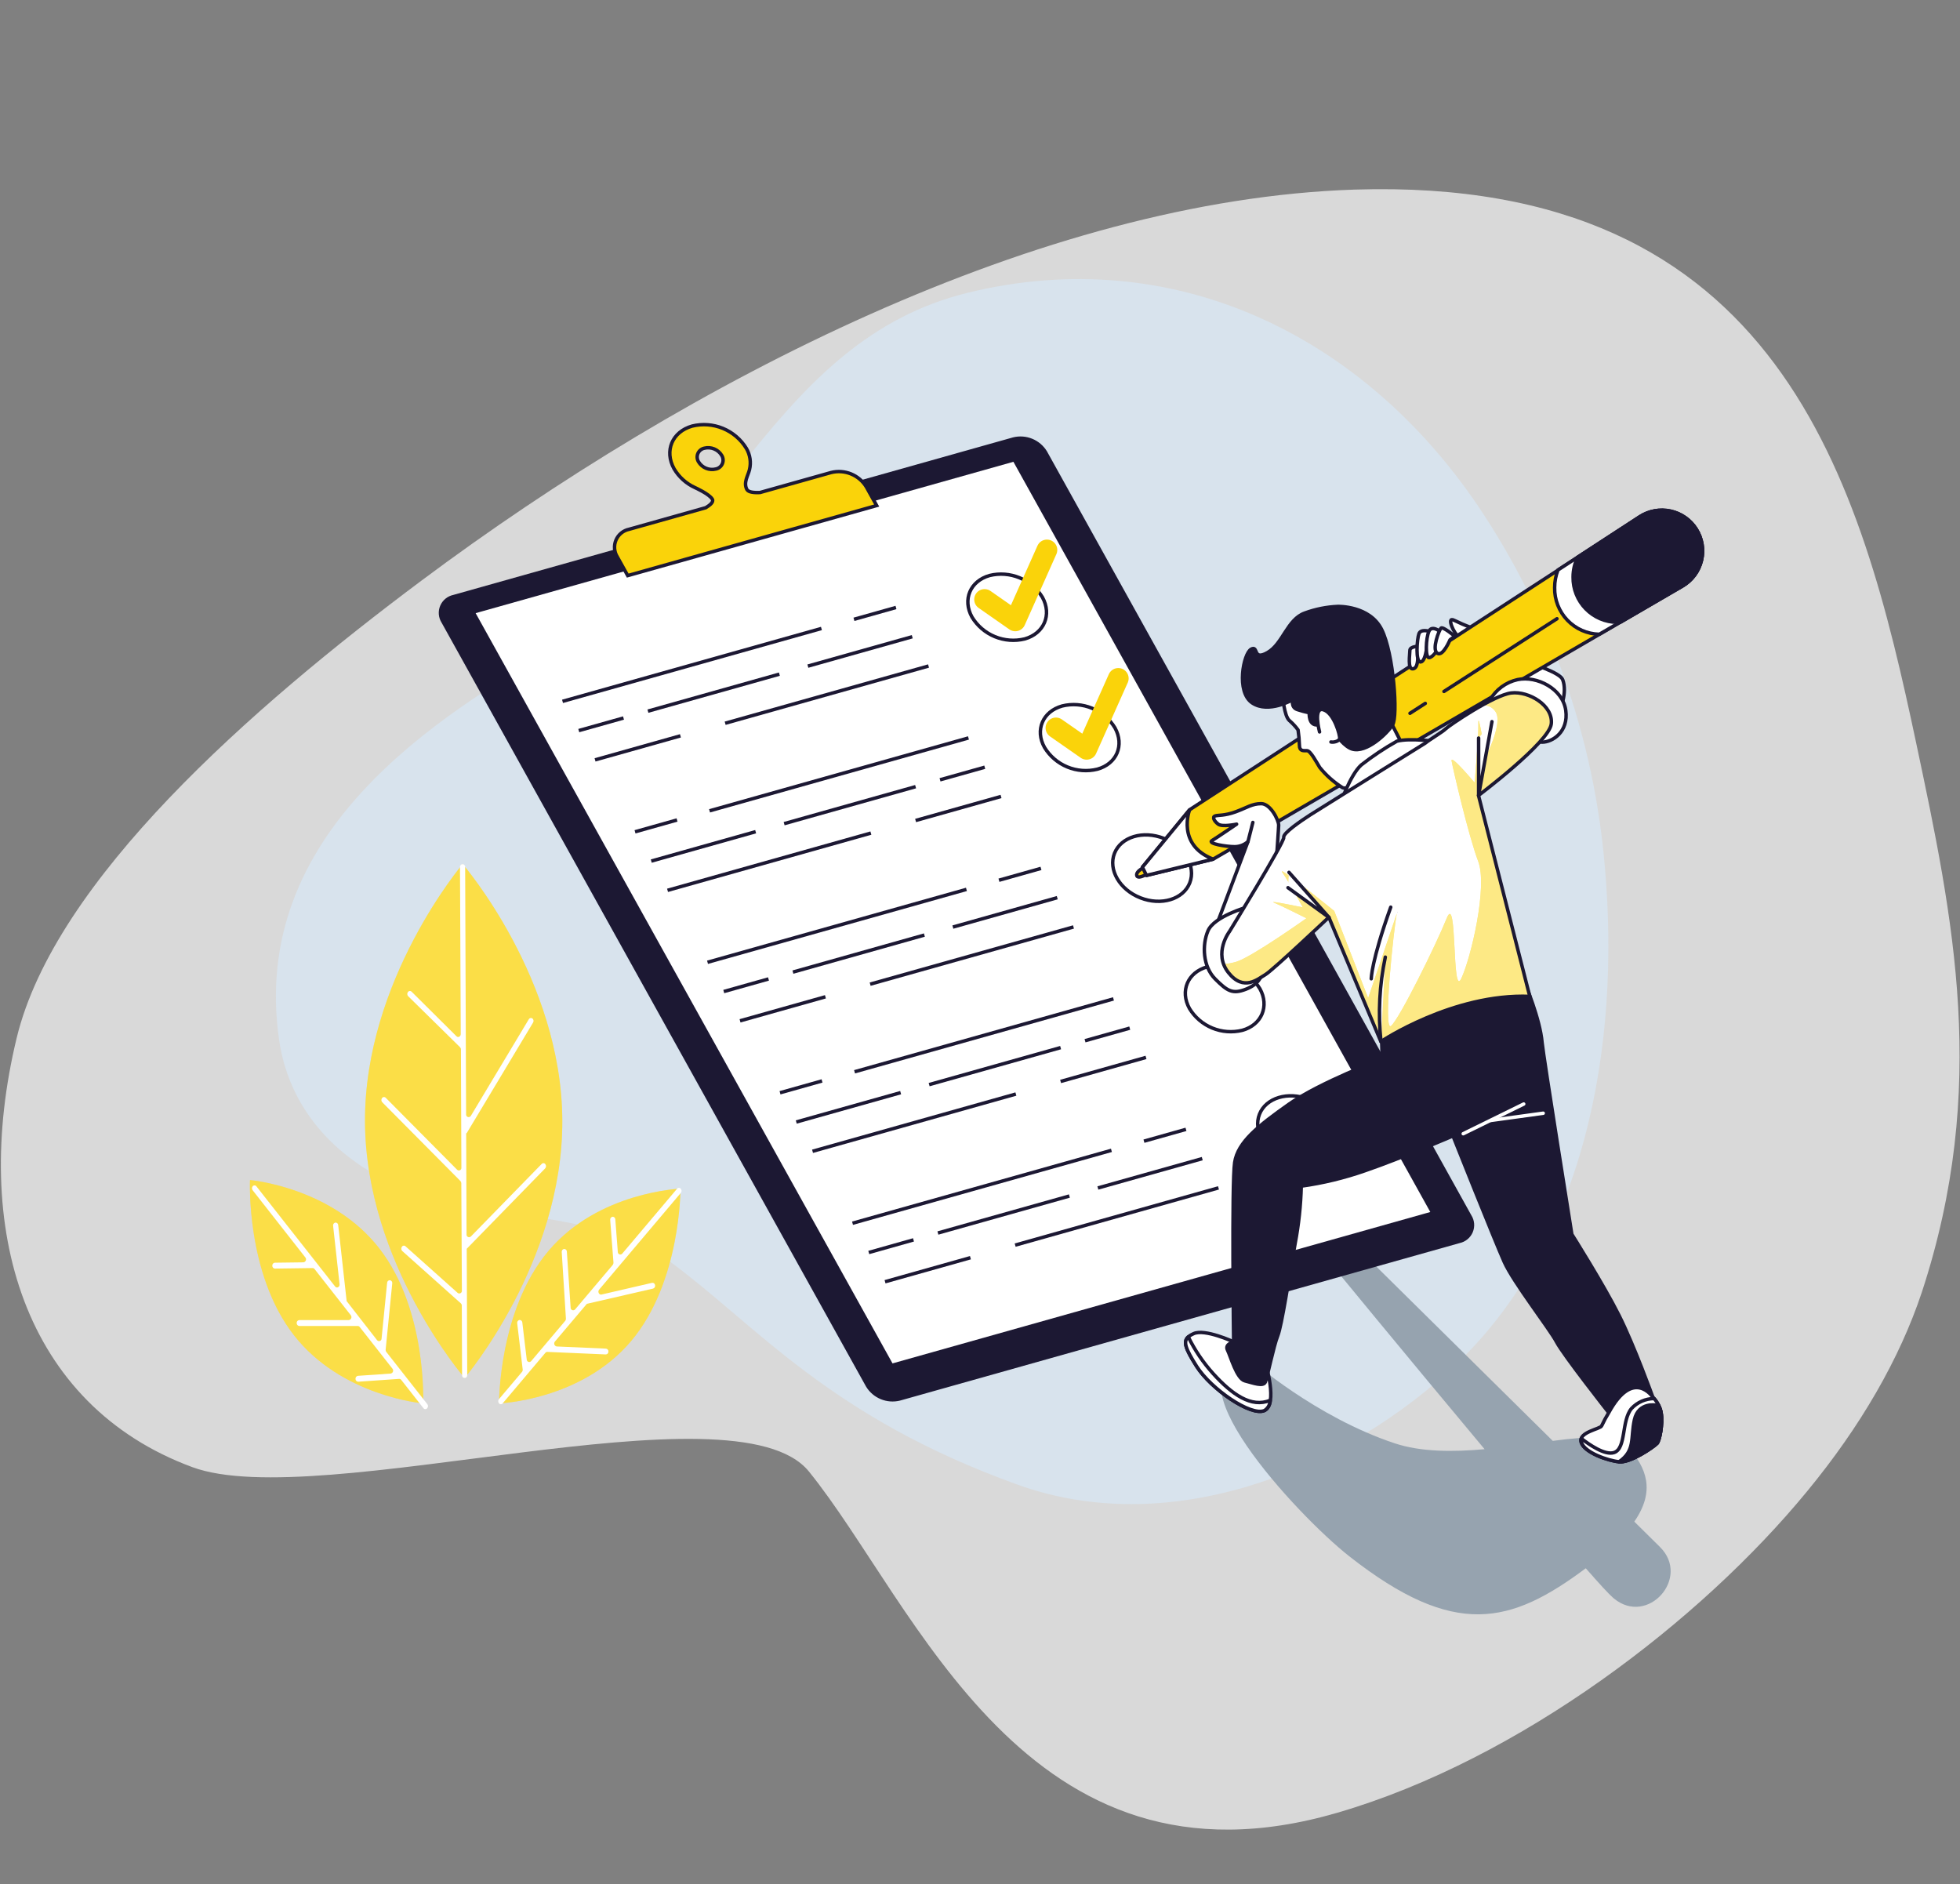 <?xml version="1.0" encoding="UTF-8"?> <svg xmlns="http://www.w3.org/2000/svg" width="568" height="546" viewBox="0 0 568 546" fill="none"><rect x="0" y="0" width="568" height="546" fill="#808080" stroke="none"/> <path opacity="0.7" d="M523.715 432.136C493.016 469.539 440.614 509.804 387.667 525.282C297.177 551.739 265.421 464.714 234.424 426.431C213.054 400.05 92.281 438.656 55.742 425.16C7.031 407.181 -8.511 356.071 4.824 300.825C15.861 255.039 72.764 205.119 122.206 168.207C199.617 110.396 301.566 57.915 392.536 54.943C516.087 51.031 539.317 139.955 555.333 215.47C566.042 266.018 576.427 315.166 556.925 374.514C550.527 393.725 539.242 413.306 523.715 432.136Z" fill="white"></path> <path d="M465.087 251.269C461.957 213.846 449.316 177.843 428.363 146.677C394.795 97.046 340.009 70.237 280.408 84.848C224.05 98.673 209.745 159.694 162.789 186.732C126.753 207.48 72.153 241.332 80.889 301.392C83.739 320.972 96.701 335.244 114.479 343.292C138.786 354.267 172.78 349.844 194.457 365.82C219.573 384.384 240.321 410.592 294.921 430.248C338.109 445.798 386.812 427.19 419.409 397.761C459.616 361.539 469.641 303.128 465.087 251.269Z" fill="#D8E3ED"></path> <path d="M481.041 448.288L473.616 440.95C479.796 431.995 477.132 425.4 471.825 419.328C468.625 415.67 460.26 416.227 449.985 417.548L393.201 361.452L384.465 364.728C384.465 364.728 408.096 393.502 430.23 419.961C421.036 420.78 411.787 420.791 404.121 418.236C381.189 410.592 362.625 394.212 362.625 394.212C336.417 396.396 375.729 438.984 391.017 450.996C421.593 475.02 437.842 470.652 459.551 454.469C463.449 458.924 466.266 461.992 467.457 463.008L467.686 463.205C477.47 471.329 490.083 457.231 481.041 448.288Z" fill="#96A3AF"></path> <path d="M134.08 250.406C134.08 250.406 162.799 283.603 162.952 324.728C163.105 365.853 134.648 399.323 134.648 399.323C134.648 399.323 105.928 366.126 105.775 325.012C105.622 283.898 134.08 250.406 134.08 250.406Z" fill="#FAD30A"></path> <path d="M197.186 344.471C197.186 344.471 197.361 371.498 182.849 388.676C168.336 405.853 144.629 406.683 144.629 406.683C144.629 406.683 144.443 379.656 158.966 362.478C173.49 345.301 197.186 344.471 197.186 344.471Z" fill="#FAD30A"></path> <path d="M72.447 341.971C72.447 341.971 71.246 368.965 85.103 386.83C98.961 404.695 122.625 406.683 122.625 406.683C122.625 406.683 123.815 379.688 109.957 361.823C96.1 343.958 72.447 341.971 72.447 341.971Z" fill="#FAD30A"></path> <g opacity="0.5"> <path opacity="0.5" d="M134.08 250.406C134.08 250.406 162.799 283.603 162.952 324.728C163.105 365.853 134.648 399.323 134.648 399.323C134.648 399.323 105.928 366.126 105.775 325.012C105.622 283.898 134.08 250.406 134.08 250.406Z" fill="white"></path> <path opacity="0.5" d="M197.186 344.471C197.186 344.471 197.361 371.498 182.849 388.676C168.336 405.853 144.629 406.683 144.629 406.683C144.629 406.683 144.443 379.656 158.966 362.478C173.49 345.301 197.186 344.471 197.186 344.471Z" fill="white"></path> <path opacity="0.5" d="M72.447 341.971C72.447 341.971 71.246 368.965 85.103 386.83C98.961 404.695 122.625 406.683 122.625 406.683C122.625 406.683 123.815 379.688 109.957 361.823C96.1 343.958 72.447 341.971 72.447 341.971Z" fill="white"></path> </g> <path d="M116.455 361.332C116.506 361.237 116.579 361.156 116.667 361.094C116.756 361.033 116.858 360.994 116.964 360.98C117.071 360.966 117.18 360.978 117.281 361.015C117.382 361.051 117.474 361.111 117.547 361.19L132.638 374.676C132.755 374.767 132.896 374.822 133.044 374.833C133.192 374.844 133.34 374.812 133.469 374.74C133.598 374.667 133.704 374.559 133.771 374.427C133.839 374.295 133.867 374.146 133.851 373.999L133.687 342.888C133.685 342.653 133.596 342.427 133.436 342.255L110.777 319.421C110.625 319.261 110.535 319.052 110.523 318.832C110.511 318.612 110.578 318.395 110.711 318.22C110.769 318.131 110.847 318.057 110.938 318.004C111.03 317.95 111.132 317.918 111.238 317.911C111.344 317.904 111.45 317.921 111.548 317.961C111.646 318.001 111.733 318.064 111.803 318.143L132.475 338.979C132.584 339.086 132.725 339.155 132.876 339.178C133.028 339.201 133.183 339.175 133.319 339.105C133.456 339.035 133.566 338.924 133.636 338.788C133.706 338.652 133.731 338.497 133.709 338.345L133.578 304.111C133.581 303.875 133.49 303.647 133.326 303.478L118.29 288.692C118.136 288.534 118.044 288.326 118.03 288.105C118.016 287.885 118.081 287.667 118.213 287.491C118.27 287.402 118.347 287.327 118.438 287.272C118.529 287.218 118.632 287.185 118.737 287.176C118.843 287.168 118.949 287.184 119.048 287.223C119.146 287.263 119.234 287.324 119.305 287.403L132.289 300.3C132.769 300.78 133.523 300.387 133.523 299.656L133.305 251.258C133.292 251.047 133.363 250.84 133.502 250.681C133.641 250.522 133.837 250.423 134.047 250.406C134.152 250.412 134.254 250.438 134.349 250.484C134.444 250.529 134.528 250.592 134.598 250.671C134.668 250.749 134.722 250.84 134.757 250.939C134.792 251.038 134.806 251.143 134.801 251.247L135.074 322.904C135.055 323.071 135.093 323.24 135.182 323.382C135.272 323.524 135.407 323.632 135.565 323.688C135.723 323.743 135.896 323.744 136.055 323.689C136.213 323.634 136.349 323.527 136.439 323.385L153.255 295.353C153.304 295.265 153.371 295.188 153.452 295.128C153.533 295.068 153.625 295.027 153.724 295.006C153.822 294.985 153.924 294.986 154.022 295.008C154.121 295.03 154.213 295.074 154.293 295.135C154.459 295.277 154.57 295.473 154.606 295.689C154.642 295.904 154.601 296.126 154.489 296.314L135.216 328.43L135.095 328.332L135.205 357.695C135.186 357.847 135.214 358.001 135.286 358.136C135.357 358.27 135.469 358.38 135.605 358.449C135.741 358.518 135.895 358.544 136.046 358.522C136.197 358.501 136.338 358.433 136.449 358.329L156.957 337.319C157.025 337.237 157.111 337.172 157.209 337.129C157.307 337.086 157.413 337.068 157.52 337.074C157.626 337.08 157.73 337.112 157.822 337.166C157.914 337.22 157.992 337.295 158.049 337.384C158.183 337.56 158.249 337.777 158.237 337.997C158.225 338.217 158.135 338.426 157.984 338.585L135.259 361.878L135.401 398.482C135.409 398.586 135.395 398.692 135.362 398.791C135.329 398.891 135.276 398.983 135.207 399.062C135.138 399.141 135.054 399.206 134.96 399.252C134.866 399.299 134.763 399.327 134.659 399.333C134.553 399.329 134.45 399.304 134.355 399.259C134.259 399.214 134.174 399.151 134.104 399.073C134.034 398.994 133.98 398.902 133.946 398.803C133.912 398.703 133.898 398.598 133.905 398.493L133.829 378.356C133.83 378.231 133.806 378.108 133.757 377.993C133.708 377.878 133.636 377.775 133.545 377.69L116.586 362.544C116.422 362.392 116.318 362.185 116.294 361.962C116.269 361.74 116.327 361.516 116.455 361.332Z" fill="white"></path> <path d="M73.244 343.751C73.314 343.671 73.401 343.609 73.499 343.568C73.597 343.528 73.703 343.511 73.809 343.518C73.915 343.526 74.017 343.557 74.109 343.611C74.2 343.665 74.278 343.738 74.336 343.827L97.115 372.809C97.596 373.431 98.502 372.973 98.404 372.143L96.536 355.238C96.498 355.027 96.544 354.809 96.664 354.632C96.785 354.454 96.97 354.331 97.181 354.288C97.284 354.28 97.388 354.292 97.486 354.324C97.584 354.356 97.675 354.408 97.752 354.477C97.83 354.545 97.893 354.628 97.937 354.722C97.981 354.815 98.007 354.917 98.011 355.02L100.457 377.046L109.28 388.37C109.376 388.488 109.506 388.573 109.652 388.613C109.798 388.654 109.954 388.648 110.097 388.597C110.239 388.545 110.363 388.45 110.449 388.325C110.536 388.201 110.581 388.052 110.579 387.9L112.185 371.739C112.189 371.634 112.214 371.532 112.258 371.437C112.302 371.343 112.365 371.258 112.442 371.188C112.519 371.118 112.61 371.064 112.708 371.029C112.806 370.994 112.91 370.979 113.015 370.985C113.225 371.025 113.411 371.146 113.534 371.321C113.656 371.497 113.705 371.713 113.67 371.924L111.759 391.1C111.733 391.337 111.799 391.576 111.944 391.766L123.836 406.912C123.969 407.087 124.037 407.303 124.027 407.522C124.017 407.742 123.93 407.951 123.782 408.113C123.713 408.193 123.626 408.256 123.528 408.298C123.431 408.339 123.325 408.357 123.22 408.351C123.114 408.344 123.011 408.314 122.919 408.261C122.827 408.209 122.749 408.135 122.69 408.048L116.269 399.869C116.199 399.776 116.108 399.701 116.004 399.652C115.899 399.602 115.784 399.579 115.668 399.585L103.82 400.404C103.715 400.404 103.612 400.383 103.515 400.343C103.418 400.303 103.33 400.244 103.256 400.17C103.182 400.096 103.124 400.008 103.084 399.912C103.043 399.815 103.023 399.711 103.023 399.606C103.001 399.393 103.063 399.179 103.195 399.01C103.327 398.841 103.52 398.73 103.733 398.7L113.222 398.045C113.37 398.016 113.509 397.95 113.624 397.852C113.739 397.754 113.826 397.628 113.878 397.486C113.93 397.344 113.944 397.191 113.919 397.042C113.894 396.893 113.831 396.753 113.735 396.636L104.224 384.526C104.158 384.441 104.073 384.373 103.977 384.325C103.881 384.278 103.775 384.253 103.667 384.253H86.719C86.509 384.236 86.313 384.138 86.174 383.978C86.036 383.819 85.965 383.612 85.977 383.401C85.969 383.296 85.983 383.191 86.016 383.092C86.049 382.992 86.102 382.9 86.171 382.821C86.24 382.742 86.324 382.677 86.418 382.631C86.512 382.584 86.615 382.556 86.719 382.549H101.003C101.167 382.544 101.327 382.492 101.463 382.399C101.599 382.307 101.706 382.178 101.772 382.028C101.839 381.877 101.861 381.711 101.837 381.548C101.813 381.386 101.743 381.233 101.636 381.108L91.153 367.753C91.087 367.665 91.001 367.593 90.902 367.544C90.804 367.495 90.695 367.469 90.585 367.469L79.665 367.622C79.56 367.616 79.458 367.59 79.363 367.545C79.268 367.499 79.184 367.436 79.114 367.358C79.044 367.28 78.99 367.188 78.955 367.089C78.92 366.991 78.906 366.886 78.912 366.781C78.903 366.676 78.914 366.571 78.946 366.471C78.978 366.37 79.03 366.278 79.098 366.197C79.166 366.117 79.249 366.051 79.343 366.003C79.436 365.955 79.538 365.927 79.643 365.918L87.942 365.809C88.095 365.786 88.24 365.723 88.36 365.627C88.481 365.53 88.574 365.403 88.629 365.259C88.685 365.114 88.701 364.958 88.676 364.805C88.652 364.652 88.587 364.509 88.488 364.389L73.244 344.952C73.104 344.783 73.027 344.571 73.027 344.351C73.027 344.132 73.104 343.919 73.244 343.751Z" fill="white"></path> <path d="M150.525 382.506C150.628 382.498 150.732 382.511 150.83 382.544C150.929 382.577 151.019 382.629 151.098 382.697C151.176 382.765 151.24 382.848 151.286 382.94C151.332 383.033 151.359 383.134 151.366 383.237L152.644 393.972C152.645 394.119 152.691 394.263 152.776 394.384C152.86 394.505 152.979 394.598 153.118 394.65C153.256 394.702 153.407 394.711 153.55 394.676C153.694 394.64 153.823 394.562 153.921 394.452L163.804 382.757C163.951 382.572 164.022 382.337 164 382.102L162.788 362.839C162.76 362.628 162.817 362.414 162.946 362.244C163.075 362.074 163.265 361.962 163.476 361.932C163.58 361.93 163.683 361.947 163.78 361.985C163.876 362.023 163.964 362.079 164.039 362.152C164.113 362.224 164.172 362.31 164.212 362.406C164.253 362.501 164.273 362.604 164.273 362.708L165.365 378.946C165.361 379.097 165.403 379.246 165.486 379.373C165.568 379.499 165.688 379.598 165.828 379.655C165.968 379.712 166.122 379.725 166.27 379.692C166.417 379.659 166.551 379.581 166.654 379.47L177.574 366.552C177.721 366.362 177.795 366.125 177.781 365.886L176.831 353.524C176.805 353.312 176.861 353.099 176.987 352.926C177.112 352.754 177.299 352.636 177.508 352.596C177.613 352.593 177.716 352.611 177.814 352.648C177.911 352.686 177.999 352.742 178.075 352.814C178.15 352.887 178.21 352.973 178.251 353.069C178.293 353.164 178.315 353.267 178.317 353.371L179.037 362.784C179.032 362.935 179.073 363.083 179.155 363.21C179.237 363.336 179.356 363.434 179.496 363.49C179.635 363.546 179.789 363.558 179.936 363.523C180.082 363.489 180.215 363.41 180.315 363.297L196.203 344.493C196.268 344.409 196.35 344.342 196.445 344.295C196.54 344.248 196.644 344.224 196.749 344.224C196.855 344.224 196.959 344.248 197.054 344.295C197.149 344.342 197.231 344.409 197.295 344.493C197.436 344.662 197.513 344.874 197.513 345.094C197.513 345.313 197.436 345.526 197.295 345.694L173.621 373.726C173.108 374.327 173.621 375.309 174.298 375.146L188.964 371.75C189.065 371.733 189.169 371.737 189.269 371.761C189.369 371.786 189.463 371.831 189.544 371.894C189.626 371.956 189.695 372.035 189.745 372.124C189.795 372.214 189.827 372.313 189.837 372.416C189.885 372.625 189.852 372.845 189.745 373.032C189.638 373.218 189.464 373.357 189.258 373.42L170.072 377.832L160.823 388.752C160.719 388.869 160.649 389.012 160.619 389.165C160.589 389.318 160.601 389.477 160.654 389.624C160.706 389.771 160.797 389.902 160.917 390.002C161.037 390.102 161.182 390.168 161.336 390.193L175.597 390.816C175.702 390.825 175.804 390.856 175.897 390.905C175.99 390.954 176.073 391.021 176.14 391.102C176.207 391.184 176.257 391.277 176.288 391.378C176.318 391.479 176.329 391.585 176.318 391.689C176.323 391.794 176.306 391.898 176.269 391.996C176.232 392.094 176.175 392.183 176.103 392.259C176.031 392.334 175.944 392.395 175.847 392.436C175.751 392.477 175.647 392.498 175.543 392.498L158.617 391.766C158.508 391.763 158.401 391.784 158.302 391.83C158.203 391.875 158.117 391.943 158.049 392.028L145.688 406.661C145.623 406.745 145.541 406.812 145.446 406.859C145.351 406.906 145.247 406.93 145.142 406.93C145.036 406.93 144.932 406.906 144.837 406.859C144.742 406.812 144.66 406.745 144.596 406.661C144.455 406.492 144.378 406.28 144.378 406.06C144.378 405.841 144.455 405.628 144.596 405.46L151.279 397.554C151.357 397.456 151.414 397.344 151.448 397.224C151.482 397.104 151.491 396.978 151.475 396.855L149.881 383.445C149.851 383.236 149.9 383.024 150.02 382.85C150.139 382.676 150.32 382.553 150.525 382.506Z" fill="white"></path> <path d="M422.903 359.738L260.686 405.394C258.936 405.825 257.093 405.687 255.426 404.999C253.759 404.312 252.354 403.112 251.415 401.572L128.402 180.18C127.984 179.522 127.733 178.773 127.669 177.996C127.605 177.22 127.73 176.44 128.034 175.723C128.338 175.005 128.812 174.372 129.414 173.878C130.016 173.384 130.729 173.043 131.492 172.885L293.709 127.229C295.457 126.796 297.297 126.932 298.963 127.618C300.628 128.303 302.032 129.502 302.969 131.04L425.961 352.432C426.378 353.089 426.63 353.836 426.695 354.611C426.761 355.386 426.639 356.165 426.338 356.883C426.038 357.6 425.569 358.234 424.971 358.731C424.373 359.229 423.663 359.574 422.903 359.738Z" fill="#1C1833" stroke="#1C1833" stroke-miterlimit="10"></path> <path d="M258.404 395.686C258.404 395.686 352.142 373.388 415.237 351.537L258.404 395.686Z" fill="#1C1833"></path> <path d="M415.237 351.537L258.404 395.686L137.094 177.374L293.927 133.235L415.237 351.537Z" fill="white" stroke="#1C1833" stroke-miterlimit="10"></path> <path d="M247.473 179.47L259.649 176.041" stroke="#1C1833" stroke-miterlimit="10"></path> <path d="M163.018 203.243L238.049 182.124" stroke="#1C1833" stroke-miterlimit="10"></path> <path d="M234.118 193.033L264.367 184.515" stroke="#1C1833" stroke-miterlimit="10"></path> <path d="M187.763 206.082L225.863 195.359" stroke="#1C1833" stroke-miterlimit="10"></path> <path d="M167.725 211.717L180.687 208.07" stroke="#1C1833" stroke-miterlimit="10"></path> <path d="M210.149 209.588L269.084 193" stroke="#1C1833" stroke-miterlimit="10"></path> <path d="M172.442 220.202L197.187 213.235" stroke="#1C1833" stroke-miterlimit="10"></path> <path d="M302.084 173.082C300.533 170.546 298.216 168.569 295.469 167.434C292.721 166.3 289.684 166.067 286.796 166.77C281.15 168.365 278.868 173.759 281.685 178.837C283.233 181.376 285.549 183.357 288.298 184.492C291.046 185.627 294.085 185.857 296.973 185.149C302.564 183.565 304.901 178.16 302.084 173.082Z" fill="white" stroke="#1C1833" stroke-miterlimit="10"></path> <path d="M196.204 237.619L184.028 241.048" stroke="#1C1833" stroke-miterlimit="10"></path> <path d="M280.659 213.846L205.628 234.966" stroke="#1C1833" stroke-miterlimit="10"></path> <path d="M218.983 241.015L188.734 249.533" stroke="#1C1833" stroke-miterlimit="10"></path> <path d="M265.338 227.966L227.238 238.689" stroke="#1C1833" stroke-miterlimit="10"></path> <path d="M285.377 222.331L272.415 225.978" stroke="#1C1833" stroke-miterlimit="10"></path> <path d="M252.376 241.419L193.452 258.007" stroke="#1C1833" stroke-miterlimit="10"></path> <path d="M290.094 230.805L265.338 237.772" stroke="#1C1833" stroke-miterlimit="10"></path> <path d="M323.094 210.898C321.547 208.359 319.231 206.378 316.482 205.243C313.733 204.108 310.694 203.878 307.806 204.586C302.16 206.17 299.878 211.575 302.696 216.598C304.242 219.139 306.558 221.121 309.307 222.256C312.056 223.391 315.095 223.62 317.984 222.91C323.618 221.37 325.912 215.965 323.094 210.898Z" fill="white" stroke="#1C1833" stroke-miterlimit="10"></path> <path d="M289.494 255.08L301.669 251.651" stroke="#1C1833" stroke-miterlimit="10"></path> <path d="M205.038 278.853L280.069 257.734" stroke="#1C1833" stroke-miterlimit="10"></path> <path d="M276.138 268.654L306.387 260.136" stroke="#1C1833" stroke-miterlimit="10"></path> <path d="M229.783 281.703L267.883 270.969" stroke="#1C1833" stroke-miterlimit="10"></path> <path d="M209.745 287.338L222.707 283.691" stroke="#1C1833" stroke-miterlimit="10"></path> <path d="M252.169 285.198L311.093 268.621" stroke="#1C1833" stroke-miterlimit="10"></path> <path d="M214.462 295.823L239.207 288.856" stroke="#1C1833" stroke-miterlimit="10"></path> <path d="M344.781 255.854C346.652 251.095 343.287 245.317 337.264 242.95C331.241 240.582 324.842 242.521 322.971 247.281C321.1 252.041 324.466 257.818 330.488 260.186C336.511 262.553 342.91 260.614 344.781 255.854Z" fill="white" stroke="#1C1833" stroke-miterlimit="10"></path> <path d="M238.224 313.24L226.048 316.669" stroke="#1C1833" stroke-miterlimit="10"></path> <path d="M322.679 289.467L247.648 310.587" stroke="#1C1833" stroke-miterlimit="10"></path> <path d="M261.003 316.636L230.755 325.143" stroke="#1C1833" stroke-miterlimit="10"></path> <path d="M307.359 303.587L269.259 314.31" stroke="#1C1833" stroke-miterlimit="10"></path> <path d="M327.397 297.941L314.435 301.589" stroke="#1C1833" stroke-miterlimit="10"></path> <path d="M294.396 317.04L235.472 333.628" stroke="#1C1833" stroke-miterlimit="10"></path> <path d="M332.103 306.426L307.358 313.393" stroke="#1C1833" stroke-miterlimit="10"></path> <path d="M365.103 286.508C363.555 283.97 361.239 281.99 358.49 280.855C355.742 279.721 352.704 279.49 349.815 280.196C344.17 281.791 341.888 287.185 344.705 292.263C346.252 294.802 348.568 296.783 351.317 297.918C354.066 299.053 357.105 299.283 359.993 298.575C365.638 297.024 367.932 291.564 365.103 286.508Z" fill="white" stroke="#1C1833" stroke-miterlimit="10"></path> <path d="M331.514 330.701L343.689 327.272" stroke="#1C1833" stroke-miterlimit="10"></path> <path d="M247.058 354.474L322.089 333.355" stroke="#1C1833" stroke-miterlimit="10"></path> <path d="M318.158 344.264L348.407 335.757" stroke="#1C1833" stroke-miterlimit="10"></path> <path d="M271.803 357.313L309.903 346.59" stroke="#1C1833" stroke-miterlimit="10"></path> <path d="M251.765 362.959L264.727 359.301" stroke="#1C1833" stroke-miterlimit="10"></path> <path d="M294.189 360.819L353.113 344.231" stroke="#1C1833" stroke-miterlimit="10"></path> <path d="M256.482 371.433L281.227 364.466" stroke="#1C1833" stroke-miterlimit="10"></path> <path d="M386.798 331.468C388.669 326.708 385.304 320.93 379.281 318.563C373.259 316.195 366.859 318.135 364.988 322.894C363.117 327.654 366.483 333.432 372.505 335.799C378.528 338.167 384.927 336.227 386.798 331.468Z" fill="white" stroke="#1C1833" stroke-miterlimit="10"></path> <path d="M240.834 136.937L220.217 142.735C218.655 142.801 216.941 142.681 216.46 141.884C215.368 139.831 216.766 137.909 217.203 136.096C217.708 134.007 217.384 131.803 216.297 129.948C214.705 127.339 212.324 125.305 209.499 124.141C206.673 122.976 203.55 122.742 200.583 123.472C194.795 125.11 192.458 130.647 195.341 135.845C196.756 138.246 198.876 140.152 201.413 141.305C201.413 141.305 205.595 143.172 206.436 144.679C206.884 145.476 205.715 146.415 204.525 147.125L182.303 153.382C181.465 153.558 180.682 153.935 180.021 154.479C179.36 155.023 178.841 155.719 178.507 156.508C178.173 157.296 178.035 158.154 178.105 159.007C178.175 159.861 178.45 160.684 178.907 161.408L181.91 166.803L254.058 146.503L251.055 141.097C250.017 139.405 248.466 138.089 246.627 137.34C244.788 136.592 242.759 136.451 240.834 136.937ZM204.11 129.882C205.061 129.647 206.062 129.721 206.967 130.094C207.873 130.468 208.635 131.12 209.144 131.957C209.37 132.314 209.506 132.721 209.54 133.142C209.575 133.563 209.506 133.986 209.341 134.375C209.175 134.764 208.918 135.107 208.591 135.374C208.264 135.642 207.876 135.826 207.462 135.91C206.514 136.146 205.516 136.073 204.612 135.702C203.709 135.331 202.948 134.681 202.439 133.846C202.213 133.489 202.077 133.083 202.043 132.662C202.008 132.241 202.075 131.817 202.239 131.428C202.404 131.039 202.659 130.695 202.985 130.426C203.311 130.157 203.697 129.97 204.11 129.882Z" fill="#FAD30A" stroke="#1C1833" stroke-miterlimit="10"></path> <path d="M285.322 173.715L294.222 179.929L303.394 159.366" stroke="#FAD30A" stroke-width="6" stroke-linecap="round" stroke-linejoin="round"></path> <path d="M306.004 210.942L314.904 217.144L324.077 196.593" stroke="#FAD30A" stroke-width="6" stroke-linecap="round" stroke-linejoin="round"></path> <path d="M451.972 205.853C451.972 205.853 454.342 200.808 452.856 196.942C451.371 193.077 424.039 186.841 424.039 186.841C424.039 186.841 417.803 186.841 418.098 190.412C418.393 193.983 440.975 207.644 442.755 208.823C444.535 210.002 451.371 212.689 451.972 205.853Z" fill="white" stroke="#1C1833" stroke-linecap="round" stroke-linejoin="round"></path> <path d="M426.299 181.851C424.615 181.228 422.964 180.521 421.352 179.732C418.993 178.553 421.581 183.98 422.531 184.21C423.481 184.439 425.807 184.919 425.807 184.919L426.299 181.851Z" fill="white" stroke="#1C1833" stroke-linecap="round" stroke-linejoin="round"></path> <path d="M344.726 234.671L331.065 251.302L332.245 253.683L351.562 248.976L487.527 169.828C488.885 169.034 490.069 167.975 491.012 166.716C491.954 165.456 492.634 164.021 493.013 162.495C493.391 160.968 493.46 159.381 493.216 157.827C492.971 156.274 492.418 154.785 491.589 153.448C490.761 152.124 489.678 150.978 488.403 150.077C487.127 149.176 485.685 148.538 484.161 148.199C482.637 147.861 481.06 147.829 479.523 148.106C477.986 148.383 476.52 148.963 475.209 149.812L344.726 234.671Z" fill="#FAD30A" stroke="#1C1833" stroke-linecap="round" stroke-linejoin="round"></path> <path d="M413.042 203.844L408.608 206.705" stroke="#1C1833" stroke-linecap="round" stroke-linejoin="round"></path> <path d="M451.208 179.296L418.458 200.371" stroke="#1C1833" stroke-linecap="round" stroke-linejoin="round"></path> <path d="M332.332 250.953C332.332 250.953 328.936 252.372 329.46 253.803C329.984 255.233 334.855 251.772 334.855 251.772L332.332 250.953Z" fill="#FAD30A" stroke="#1C1833" stroke-linecap="round" stroke-linejoin="round"></path> <path d="M331.065 251.302L332.245 253.683L351.562 248.976C340.861 244.815 344.726 234.714 344.726 234.714L331.065 251.302Z" fill="white" stroke="#1C1833" stroke-linecap="round" stroke-linejoin="round"></path> <path d="M491.59 153.371C490.761 152.048 489.678 150.902 488.403 150.001C487.127 149.1 485.685 148.461 484.161 148.123C482.637 147.784 481.06 147.753 479.523 148.029C477.986 148.306 476.52 148.886 475.21 149.735L451.491 165.176C450.852 166.804 450.526 168.538 450.53 170.286C450.463 173.793 451.786 177.183 454.211 179.716C456.636 182.249 459.965 183.72 463.471 183.805L487.571 169.784C488.929 168.986 490.114 167.924 491.055 166.66C491.995 165.397 492.673 163.957 493.048 162.427C493.422 160.897 493.486 159.307 493.236 157.751C492.985 156.196 492.426 154.707 491.59 153.371Z" fill="white" stroke="#1C1833" stroke-linecap="round" stroke-linejoin="round"></path> <path d="M491.59 153.371C490.761 152.048 489.678 150.902 488.403 150.001C487.127 149.1 485.686 148.461 484.161 148.123C482.637 147.784 481.06 147.753 479.523 148.029C477.987 148.306 476.52 148.886 475.21 149.735L457.192 161.474C456.32 163.271 455.869 165.243 455.87 167.24C455.847 168.94 456.16 170.627 456.789 172.206C457.419 173.785 458.354 175.224 459.541 176.441C460.728 177.658 462.143 178.63 463.705 179.299C465.268 179.969 466.947 180.324 468.647 180.344C468.942 180.344 469.247 180.344 469.531 180.344L487.571 169.85C488.939 169.052 490.131 167.987 491.078 166.718C492.024 165.449 492.706 164.002 493.081 162.464C493.456 160.926 493.517 159.328 493.261 157.766C493.005 156.204 492.436 154.709 491.59 153.371Z" fill="#1C1833" stroke="#1C1833" stroke-linecap="round" stroke-linejoin="round"></path> <path d="M411.218 187.278C411.218 187.278 408.575 187.278 408.575 188.479C408.575 189.68 407.877 193.939 409.405 193.819C410.934 193.699 410.803 191.024 410.934 190.084C411.065 189.145 411.218 187.278 411.218 187.278Z" fill="white" stroke="#1C1833" stroke-linecap="round" stroke-linejoin="round"></path> <path d="M414.101 182.932C414.101 182.932 411.742 182.2 411.196 183.653C410.65 185.105 410.104 192.006 411.742 191.821C413.38 191.635 413.741 185.476 414.101 182.932Z" fill="white" stroke="#1C1833" stroke-linecap="round" stroke-linejoin="round"></path> <path d="M417.737 183.292C417.737 183.292 415.007 180.933 414.101 182.932C413.195 184.93 413.009 190.576 414.101 190.576C415.193 190.576 416.831 188.217 417.191 186.95C417.463 185.746 417.646 184.523 417.737 183.292Z" fill="white" stroke="#1C1833" stroke-linecap="round" stroke-linejoin="round"></path> <path d="M421.592 184.384C421.592 184.384 418.141 181.479 417.595 182.025C417.049 182.571 414.865 188.163 416.503 189.287C418.141 190.412 420.216 185.389 420.216 185.389L421.592 184.384Z" fill="white" stroke="#1C1833" stroke-linecap="round" stroke-linejoin="round"></path> <path d="M371.72 201.616C371.72 201.616 372.103 207.436 373.653 208.801C374.591 209.613 375.437 210.525 376.176 211.52C376.39 213.001 376.521 214.492 376.569 215.987C376.569 217.734 377.737 217.537 378.753 217.537C379.768 217.537 381.472 220.813 382.444 222.386C384.296 224.674 386.509 226.643 388.996 228.217C390.743 229.189 393.659 225.498 393.659 225.498L395.013 229.386L408.805 220.453L402.013 207.24C401.611 202.659 400.218 198.221 397.928 194.234C394.041 187.245 388.799 183.314 380.063 185.88C371.327 188.446 371.72 201.616 371.72 201.616Z" fill="white" stroke="#1C1833" stroke-linecap="round" stroke-linejoin="round"></path> <path d="M387.675 175.736C384.418 175.878 381.202 176.523 378.142 177.647C373.042 179.448 371.786 186.546 367.342 189.091C362.898 191.635 364.798 186.907 362.57 188.13C360.342 189.353 358.125 200.524 362.887 203.702C367.648 206.879 374.647 202.752 374.647 202.752C374.647 202.752 374.014 204.936 375.914 205.613C377.064 205.994 378.234 206.311 379.419 206.563C379.419 206.563 379.092 210.385 381.953 210.057C384.814 209.73 382.281 205.296 382.281 205.296C382.281 205.296 387.686 215.779 391.825 217.057C395.963 218.335 401.991 212.601 403.575 210.057C405.158 207.513 403.891 189.407 400.397 182.419C396.902 175.43 387.675 175.736 387.675 175.736Z" fill="#1C1833" stroke="#1C1833" stroke-linecap="round" stroke-linejoin="round"></path> <path d="M382.4 212.099C382.4 212.099 380.457 204.717 383.558 205.689C386.659 206.661 388.417 213.268 388.221 214.043C388.024 214.818 386.473 215.2 385.698 215.015" fill="white"></path> <path d="M382.4 212.099C382.4 212.099 380.457 204.717 383.558 205.689C386.659 206.661 388.417 213.268 388.221 214.043C388.024 214.818 386.473 215.2 385.698 215.015" stroke="#1C1833" stroke-linecap="round" stroke-linejoin="round"></path> <path d="M404.841 214.775C401.22 216.809 397.76 219.116 394.489 221.676C391.213 224.592 388.275 233.328 388.275 233.328C388.275 233.328 408.281 219.732 411.775 217.799C415.27 215.867 416.045 214.884 416.045 214.884C416.045 214.884 408.729 213.803 404.841 214.775Z" fill="white" stroke="#1C1833" stroke-linecap="round" stroke-linejoin="round"></path> <path d="M431.77 202.883C432.615 201.386 433.765 200.084 435.146 199.061C436.527 198.037 438.107 197.315 439.785 196.942C445.43 195.752 452.889 199.618 453.751 205.853C454.614 212.088 449.886 215.069 446.916 215.069C443.945 215.069 441.27 210.909 441.27 210.909C441.27 210.909 431.77 207.338 431.77 202.883Z" fill="white" stroke="#1C1833" stroke-linecap="round" stroke-linejoin="round"></path> <path d="M352.152 269.134L361.663 243.876C360.6 244.828 359.224 245.356 357.797 245.362C355.417 245.362 349.782 244.477 351.245 243.582C352.709 242.686 358.365 238.831 358.365 238.831C358.365 238.831 354.216 239.727 353.025 238.831C351.835 237.936 351.245 236.746 352.13 236.451C353.015 236.156 354.805 236.451 358.07 235.261C361.336 234.07 362.821 232.891 365.496 232.891C368.171 232.891 370.552 237.641 370.552 239.126C370.552 240.611 368.466 268.829 368.466 270.019C368.466 271.209 368.466 272.399 360.746 273.295C353.025 274.19 351.857 272.399 352.152 269.134Z" fill="white" stroke="#1C1833" stroke-linecap="round" stroke-linejoin="round"></path> <path d="M361.663 243.876L363.072 238.329" stroke="#1C1833" stroke-linecap="round" stroke-linejoin="round"></path> <path d="M361.357 262.888C361.357 262.888 351.857 265.563 350.077 269.724C348.297 273.885 348.592 280.12 352.152 283.691C355.712 287.262 357.208 288.146 361.063 286.661C364.917 285.176 365.824 282.795 366.119 280.415C366.413 278.034 368.488 270.019 361.357 262.888Z" fill="white" stroke="#1C1833" stroke-linecap="round" stroke-linejoin="round"></path> <path d="M357.503 388.85C357.503 388.85 349.182 384.985 345.917 386.47C342.652 387.955 342.641 389.44 346.801 395.981C350.962 402.522 362.548 410.537 366.457 408.747C370.367 406.956 366.752 395.086 366.752 395.086L357.503 388.85Z" fill="white" stroke="#1C1833" stroke-linecap="round" stroke-linejoin="round"></path> <path d="M351.563 398.056C348.676 394.86 346.25 391.276 344.355 387.409C342.827 388.763 343.482 390.75 346.801 395.981C350.962 402.533 362.548 410.537 366.457 408.747C366.954 408.428 367.363 407.99 367.647 407.474C367.931 406.957 368.081 406.377 368.085 405.787C362.625 408.091 356.979 404.04 351.563 398.056Z" fill="white" stroke="#1C1833" stroke-linecap="round" stroke-linejoin="round"></path> <path d="M400.277 297.941L400.571 306.863C400.571 306.863 382.455 313.688 373.544 319.967C364.634 326.246 358.693 330.952 357.798 336.893C356.902 342.833 357.503 388.883 357.503 388.883C357.503 388.883 354.827 389.473 355.723 391.253C356.618 393.033 358.387 399.574 360.768 400.163C363.148 400.753 366.119 401.954 366.708 400.469C367.298 398.984 369.089 390.073 370.279 387.103C371.47 384.133 373.544 370.188 375.324 360.36C376.367 354.874 376.962 349.312 377.104 343.729C383.377 342.855 389.548 341.363 395.526 339.274C405.922 335.703 421.068 329.173 421.068 329.173C421.068 329.173 433.255 359.749 435.93 365.711C438.606 371.673 449.034 385.017 451.076 388.883C453.118 392.749 466.222 409.38 466.222 409.38C466.222 409.38 471.278 404.925 474.543 404.925H478.999C478.999 404.925 473.648 390.073 469.171 381.152C464.694 372.23 455.51 357.685 455.51 357.685C455.51 357.685 447.2 305.716 446.894 302.135C446.315 295.277 441.925 284.925 441.925 284.925C441.925 284.925 427.609 281.9 400.277 297.941Z" fill="#1C1833" stroke="#1C1833" stroke-linecap="round" stroke-linejoin="round"></path> <path d="M466.222 409.347C465.459 410.592 464.767 411.879 464.148 413.202C463.853 414.097 457.312 414.993 458.207 417.963C459.103 420.933 465.928 423.303 469.193 423.609C472.458 423.914 479.021 419.448 480.189 418.258C480.888 417.559 481.936 412.94 481.379 409.347C481.017 407.669 480.192 406.126 478.999 404.892C478.999 404.892 473.353 396.276 466.222 409.347Z" fill="white" stroke="#1C1833" stroke-linecap="round" stroke-linejoin="round"></path> <path d="M481.379 409.347C481.076 407.839 480.379 406.437 479.359 405.285C478.13 405.295 476.915 405.554 475.788 406.048C474.662 406.542 473.648 407.259 472.807 408.157C469.837 411.717 471.322 419.743 467.751 420.933C465.098 421.818 460.457 418.575 458.273 416.871C458.151 417.225 458.151 417.609 458.273 417.963C459.157 420.933 465.993 423.303 469.258 423.609C472.523 423.914 479.086 419.448 480.255 418.258C480.888 417.559 481.936 412.94 481.379 409.347Z" fill="white" stroke="#1C1833" stroke-linecap="round" stroke-linejoin="round"></path> <path d="M473.648 411.422C472.468 416.773 473.953 420.333 469.192 423.609C472.468 423.904 479.02 419.448 480.189 418.258C480.888 417.559 481.936 412.94 481.379 409.347C481.252 408.603 481.004 407.884 480.647 407.218H480.189C480.189 407.218 474.838 406.082 473.648 411.422Z" fill="#1C1833" stroke="#1C1833" stroke-linecap="round" stroke-linejoin="round"></path> <path d="M424.038 328.539L441.565 319.934" stroke="white" stroke-linecap="round" stroke-linejoin="round"></path> <path d="M432.064 324.684L447.21 322.599" stroke="white" stroke-linecap="round" stroke-linejoin="round"></path> <path d="M437.972 200.808C432.927 201.398 419.856 210.308 418.961 211.204C418.065 212.099 414.505 214.174 413.02 215.364C413.02 215.364 382.444 234.376 379.747 236.112C377.05 237.849 371.732 241.463 372.027 242.664C372.321 243.865 356.28 269.964 356.28 269.964C356.28 269.964 351.53 276.211 355.985 281.845C360.44 287.48 364.601 283.636 366.676 282.446C368.751 281.256 385.098 265.804 385.098 265.804L400.167 301.84C400.167 301.84 421.036 287.851 443.323 288.736L428.461 230.51C428.461 230.51 448.969 215.069 449.559 209.762C450.148 204.455 443.05 200.207 437.972 200.808Z" fill="white"></path> <path d="M437.972 200.808C435.952 201.048 432.643 202.621 429.334 204.477C430.088 204.332 430.868 204.412 431.577 204.707C432.286 205.002 432.892 205.499 433.32 206.137C435.777 209.293 430.514 219.459 430.514 219.459C430.514 219.459 428.33 205.416 428.417 209.631C428.504 213.846 427.325 226.808 427.325 226.808C427.325 226.808 420.314 218.4 420.664 220.497C421.013 222.593 425.567 242.228 428.373 249.588C431.18 256.948 426.266 277.619 423.47 283.571C420.675 289.522 422.378 258.345 419.255 266.099C416.132 273.852 405.594 295.179 403.137 297.286C400.68 299.394 403.924 268.709 404.797 264.712C403.705 268.053 396.487 289.227 396.487 289.227L386.659 263.991C386.659 263.991 369.842 250.33 371.589 252.776C373.337 255.222 377.552 262.943 377.552 262.943C377.552 262.943 367.385 260.835 369.143 261.545C370.901 262.255 378.6 266.099 378.6 266.099C378.6 266.099 362.832 277.313 358.278 278.711C357.053 279.071 355.794 279.302 354.521 279.399C354.85 280.315 355.326 281.17 355.93 281.933C360.386 287.578 364.546 283.724 366.621 282.533C368.696 281.343 385.043 265.891 385.043 265.891L400.112 301.927C400.112 301.927 420.981 287.939 443.268 288.823L428.406 230.598C428.406 230.598 448.914 215.157 449.504 209.85C450.093 204.543 443.05 200.207 437.972 200.808Z" fill="#FAD30A"></path> <path opacity="0.5" d="M437.972 200.808C435.952 201.048 432.643 202.621 429.334 204.477C430.088 204.332 430.868 204.412 431.577 204.707C432.286 205.002 432.892 205.499 433.32 206.137C435.777 209.293 430.514 219.459 430.514 219.459C430.514 219.459 428.33 205.416 428.417 209.631C428.504 213.846 427.325 226.808 427.325 226.808C427.325 226.808 420.314 218.4 420.664 220.497C421.013 222.593 425.567 242.228 428.373 249.588C431.18 256.948 426.266 277.619 423.47 283.571C420.675 289.522 422.378 258.345 419.255 266.099C416.132 273.852 405.594 295.179 403.137 297.286C400.68 299.394 403.924 268.709 404.797 264.712C403.705 268.053 396.487 289.227 396.487 289.227L386.659 263.991C386.659 263.991 369.842 250.33 371.589 252.776C373.337 255.222 377.552 262.943 377.552 262.943C377.552 262.943 367.385 260.835 369.143 261.545C370.901 262.255 378.6 266.099 378.6 266.099C378.6 266.099 362.832 277.313 358.278 278.711C357.053 279.071 355.794 279.302 354.521 279.399C354.85 280.315 355.326 281.17 355.93 281.933C360.386 287.578 364.546 283.724 366.621 282.533C368.696 281.343 385.043 265.891 385.043 265.891L400.112 301.927C400.112 301.927 420.981 287.939 443.268 288.823L428.406 230.598C428.406 230.598 448.914 215.157 449.504 209.85C450.093 204.543 443.05 200.207 437.972 200.808Z" fill="white"></path> <path d="M437.972 200.808C432.927 201.398 419.856 210.308 418.961 211.204C418.065 212.099 414.505 214.174 413.02 215.364C413.02 215.364 382.444 234.376 379.747 236.112C377.05 237.849 371.732 241.463 372.027 242.664C372.321 243.865 356.28 269.964 356.28 269.964C356.28 269.964 351.53 276.211 355.985 281.845C360.44 287.48 364.601 283.636 366.676 282.446C368.751 281.256 385.098 265.804 385.098 265.804L400.167 301.84C400.167 301.84 421.036 287.851 443.323 288.736L428.461 230.51C428.461 230.51 448.969 215.069 449.559 209.762C450.148 204.455 443.05 200.207 437.972 200.808Z" stroke="#1C1833" stroke-linecap="round" stroke-linejoin="round"></path> <path d="M400.2 301.84C399.33 293.667 399.754 285.409 401.456 277.368L400.2 301.84Z" fill="white"></path> <path d="M400.2 301.84C399.33 293.667 399.754 285.409 401.456 277.368" stroke="#1C1833" stroke-linecap="round" stroke-linejoin="round"></path> <path d="M397.383 283.636C397.383 283.636 397.383 278.613 403.028 262.888L397.383 283.636Z" fill="white"></path> <path d="M397.383 283.636C397.383 283.636 397.383 278.613 403.028 262.888" stroke="#1C1833" stroke-linecap="round" stroke-linejoin="round"></path> <path d="M373.544 252.798L385.13 265.858L373.25 257.242" fill="white"></path> <path d="M373.544 252.798L385.13 265.858L373.25 257.242" stroke="#1C1833" stroke-linecap="round" stroke-linejoin="round"></path> <path d="M428.494 213.879V230.51L432.359 209.129" fill="white"></path> <path d="M428.494 213.879V230.51L432.359 209.129" stroke="#1C1833" stroke-linecap="round" stroke-linejoin="round"></path> <path d="M404.972 264.264C404.928 264.385 404.895 264.509 404.874 264.635C405.005 264.264 405.048 264.122 404.972 264.264Z" fill="#1C1833"></path> </svg> 